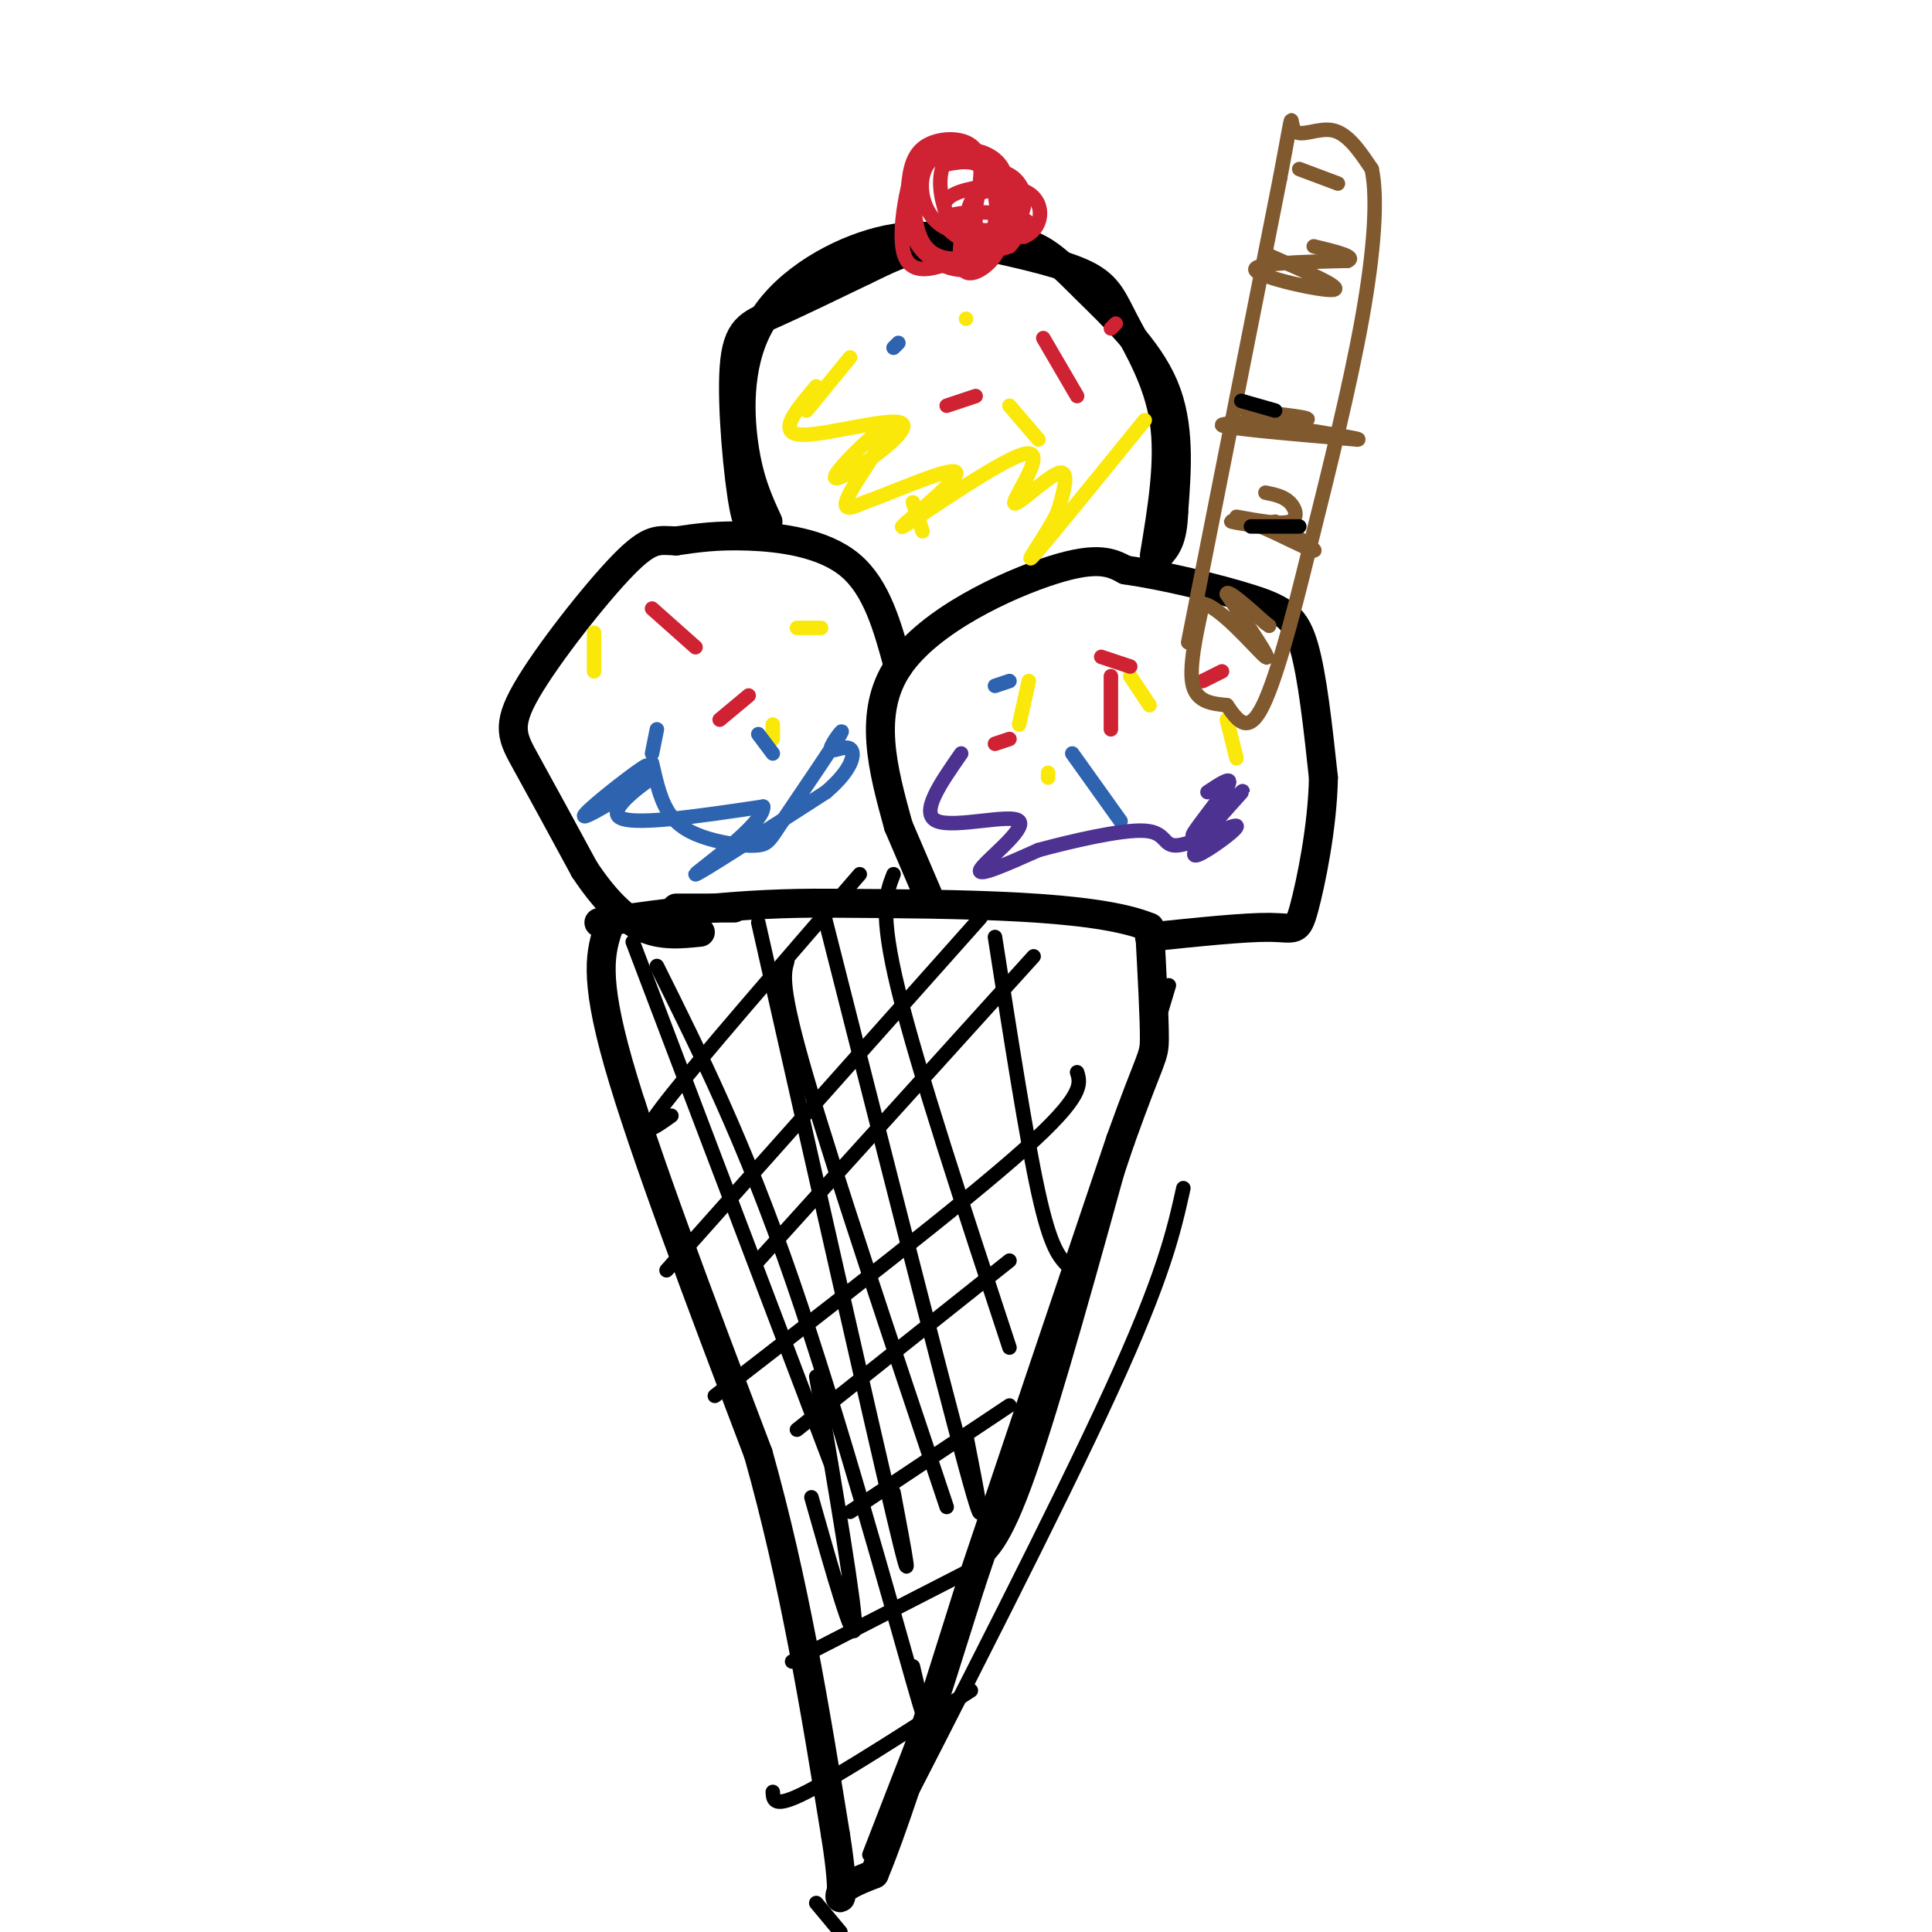 <svg viewBox='0 0 400 400' version='1.1' xmlns='http://www.w3.org/2000/svg' xmlns:xlink='http://www.w3.org/1999/xlink'><g fill='none' stroke='#000000' stroke-width='6' stroke-linecap='round' stroke-linejoin='round'><path d='M126,192c-1.583,4.917 -3.167,9.833 2,28c5.167,18.167 17.083,49.583 29,81'/><path d='M157,301c7.500,26.667 11.750,52.833 16,79'/><path d='M173,380c2.400,15.133 0.400,13.467 1,12c0.600,-1.467 3.800,-2.733 7,-4'/><path d='M181,388c4.500,-10.667 12.250,-35.333 20,-60'/><path d='M201,328c8.500,-25.333 19.750,-58.667 31,-92'/><path d='M232,236c6.422,-17.956 6.978,-16.844 7,-21c0.022,-4.156 -0.489,-13.578 -1,-23'/><path d='M238,192c-11.167,-4.667 -38.583,-4.833 -66,-5'/><path d='M172,187c-19.000,-0.167 -33.500,1.917 -48,4'/><path d='M140,188c0.000,0.000 12.000,0.000 12,0'/><path d='M192,185c0.000,0.000 -6.000,-14.000 -6,-14'/><path d='M186,171c-3.222,-11.711 -6.444,-23.422 0,-33c6.444,-9.578 22.556,-17.022 32,-20c9.444,-2.978 12.222,-1.489 15,0'/><path d='M233,118c7.595,1.083 19.083,3.792 26,6c6.917,2.208 9.262,3.917 11,10c1.738,6.083 2.869,16.542 4,27'/><path d='M274,161c-0.167,10.071 -2.583,21.750 -4,27c-1.417,5.250 -1.833,4.071 -7,4c-5.167,-0.071 -15.083,0.964 -25,2'/><path d='M186,138c-2.222,-8.178 -4.444,-16.356 -10,-21c-5.556,-4.644 -14.444,-5.756 -21,-6c-6.556,-0.244 -10.778,0.378 -15,1'/><path d='M140,112c-3.638,-0.120 -5.233,-0.919 -11,5c-5.767,5.919 -15.707,18.555 -20,26c-4.293,7.445 -2.941,9.699 0,15c2.941,5.301 7.470,13.651 12,22'/><path d='M121,180c4.000,6.044 8.000,10.156 12,12c4.000,1.844 8.000,1.422 12,1'/><path d='M157,105c-0.917,3.006 -1.833,6.012 -3,0c-1.167,-6.012 -2.583,-21.042 -2,-29c0.583,-7.958 3.167,-8.845 8,-11c4.833,-2.155 11.917,-5.577 19,-9'/><path d='M179,56c4.891,-2.365 7.620,-3.777 13,-5c5.380,-1.223 13.411,-2.256 19,-1c5.589,1.256 8.735,4.800 14,10c5.265,5.200 12.647,12.057 16,20c3.353,7.943 2.676,16.971 2,26'/><path d='M243,106c-0.167,5.833 -1.583,7.417 -3,9'/><path d='M239,115c1.637,-9.833 3.274,-19.667 2,-28c-1.274,-8.333 -5.458,-15.167 -8,-20c-2.542,-4.833 -3.440,-7.667 -8,-10c-4.560,-2.333 -12.780,-4.167 -21,-6'/><path d='M204,51c-6.856,-1.761 -13.498,-3.163 -22,-1c-8.502,2.163 -18.866,7.890 -24,16c-5.134,8.110 -5.038,18.603 -4,26c1.038,7.397 3.019,11.699 5,16'/></g>
<g fill='none' stroke='#000000' stroke-width='3' stroke-linecap='round' stroke-linejoin='round'><path d='M242,204c0.000,0.000 -15.000,50.000 -15,50'/><path d='M234,233c-7.833,28.417 -15.667,56.833 -21,72c-5.333,15.167 -8.167,17.083 -11,19'/><path d='M199,335c0.000,0.000 -19.000,49.000 -19,49'/><path d='M245,246c-2.000,9.000 -4.000,18.000 -15,42c-11.000,24.000 -31.000,63.000 -51,102'/><path d='M174,400c0.000,0.000 -5.000,-6.000 -5,-6'/><path d='M132,228c0.000,0.000 9.000,29.000 9,29'/><path d='M131,195c0.000,0.000 41.000,108.000 41,108'/><path d='M169,285c4.083,23.917 8.167,47.833 8,52c-0.167,4.167 -4.583,-11.417 -9,-27'/><path d='M136,200c9.044,18.156 18.089,36.311 28,65c9.911,28.689 20.689,67.911 25,83c4.311,15.089 2.156,6.044 0,-3'/><path d='M157,191c11.667,51.667 23.333,103.333 28,123c4.667,19.667 2.333,7.333 0,-5'/><path d='M163,199c-0.750,2.583 -1.500,5.167 4,24c5.500,18.833 17.250,53.917 29,89'/><path d='M170,187c12.500,49.333 25.000,98.667 30,117c5.000,18.333 2.500,5.667 0,-7'/><path d='M185,181c-1.500,3.833 -3.000,7.667 1,24c4.000,16.333 13.500,45.167 23,74'/><path d='M206,194c3.250,20.833 6.500,41.667 9,53c2.500,11.333 4.250,13.167 6,15'/><path d='M139,231c-3.750,2.667 -7.500,5.333 -1,-3c6.500,-8.333 23.250,-27.667 40,-47'/><path d='M138,263c0.000,0.000 65.000,-73.000 65,-73'/><path d='M157,261c0.000,0.000 57.000,-63.000 57,-63'/><path d='M148,289c25.750,-19.917 51.500,-39.833 64,-51c12.500,-11.167 11.750,-13.583 11,-16'/><path d='M165,296c0.000,0.000 44.000,-35.000 44,-35'/><path d='M176,313c0.000,0.000 33.000,-22.000 33,-22'/><path d='M164,344c0.000,0.000 39.000,-20.000 39,-20'/><path d='M160,371c0.083,1.750 0.167,3.500 7,0c6.833,-3.500 20.417,-12.250 34,-21'/></g>
<g fill='none' stroke='#fae80b' stroke-width='3' stroke-linecap='round' stroke-linejoin='round'><path d='M209,84c0.000,0.000 6.000,7.000 6,7'/><path d='M176,74c0.000,0.000 -9.000,11.000 -9,11'/><path d='M189,104c0.000,0.000 2.000,6.000 2,6'/><path d='M200,66c0.000,0.000 0.000,0.000 0,0'/><path d='M213,141c0.000,0.000 -2.000,9.000 -2,9'/><path d='M234,140c0.000,0.000 4.000,6.000 4,6'/><path d='M217,160c0.000,0.000 0.000,1.000 0,1'/><path d='M254,149c0.000,0.000 2.000,8.000 2,8'/><path d='M123,131c0.000,0.000 0.000,8.000 0,8'/><path d='M160,150c0.000,0.000 0.000,3.000 0,3'/><path d='M165,130c0.000,0.000 5.000,0.000 5,0'/></g>
<g fill='none' stroke='#cf2233' stroke-width='3' stroke-linecap='round' stroke-linejoin='round'><path d='M230,140c0.000,0.000 0.000,11.000 0,11'/><path d='M209,153c0.000,0.000 -3.000,1.000 -3,1'/><path d='M228,136c0.000,0.000 6.000,2.000 6,2'/><path d='M253,139c0.000,0.000 -4.000,2.000 -4,2'/><path d='M155,144c0.000,0.000 -6.000,5.000 -6,5'/><path d='M135,126c0.000,0.000 9.000,8.000 9,8'/><path d='M202,82c0.000,0.000 -6.000,2.000 -6,2'/><path d='M231,67c0.000,0.000 -1.000,1.000 -1,1'/><path d='M216,70c0.000,0.000 7.000,12.000 7,12'/></g>
<g fill='none' stroke='#2d63af' stroke-width='3' stroke-linecap='round' stroke-linejoin='round'><path d='M222,156c0.000,0.000 10.000,14.000 10,14'/><path d='M209,141c0.000,0.000 -3.000,1.000 -3,1'/><path d='M136,151c0.000,0.000 -1.000,5.000 -1,5'/><path d='M157,152c0.000,0.000 3.000,4.000 3,4'/><path d='M186,71c0.000,0.000 -1.000,1.000 -1,1'/></g>
<g fill='none' stroke='#4d3292' stroke-width='3' stroke-linecap='round' stroke-linejoin='round'><path d='M199,156c-4.345,6.238 -8.690,12.476 -5,14c3.690,1.524 15.417,-1.667 17,0c1.583,1.667 -6.976,8.190 -8,10c-1.024,1.810 5.488,-1.095 12,-4'/><path d='M215,176c6.646,-1.803 17.262,-4.309 22,-4c4.738,0.309 3.600,3.433 7,3c3.400,-0.433 11.338,-4.424 12,-4c0.662,0.424 -5.954,5.264 -8,6c-2.046,0.736 0.477,-2.632 3,-6'/><path d='M251,171c2.553,-3.222 7.437,-8.276 6,-7c-1.437,1.276 -9.195,8.882 -10,9c-0.805,0.118 5.341,-7.252 7,-10c1.659,-2.748 -1.171,-0.874 -4,1'/></g>
<g fill='none' stroke='#2d63af' stroke-width='3' stroke-linecap='round' stroke-linejoin='round'><path d='M128,165c4.000,-3.978 8.000,-7.955 5,-6c-3.000,1.955 -13.000,9.844 -12,10c1.000,0.156 13.000,-7.419 14,-8c1.000,-0.581 -9.000,5.834 -7,8c2.000,2.166 16.000,0.083 30,-2'/><path d='M158,167c0.356,3.556 -13.756,13.444 -14,14c-0.244,0.556 13.378,-8.222 27,-17'/><path d='M171,164c5.622,-4.774 6.177,-8.207 5,-9c-1.177,-0.793 -4.086,1.056 -4,0c0.086,-1.056 3.167,-5.016 2,-3c-1.167,2.016 -6.584,10.008 -12,18'/><path d='M162,170c-2.574,3.933 -3.010,4.766 -5,5c-1.990,0.234 -5.536,-0.129 -9,-1c-3.464,-0.871 -6.847,-2.249 -9,-5c-2.153,-2.751 -3.077,-6.876 -4,-11'/></g>
<g fill='none' stroke='#fae80b' stroke-width='3' stroke-linecap='round' stroke-linejoin='round'><path d='M169,80c-4.179,4.905 -8.357,9.810 -3,10c5.357,0.190 20.250,-4.336 21,-2c0.750,2.336 -12.644,11.533 -14,11c-1.356,-0.533 9.327,-10.797 11,-11c1.673,-0.203 -5.665,9.656 -8,14c-2.335,4.344 0.332,3.172 3,2'/><path d='M179,104c5.861,-2.013 19.012,-8.046 19,-6c-0.012,2.046 -13.188,12.173 -11,11c2.188,-1.173 19.741,-13.644 25,-15c5.259,-1.356 -1.776,8.404 -2,10c-0.224,1.596 6.365,-4.973 9,-6c2.635,-1.027 1.318,3.486 0,8'/><path d='M219,106c-2.133,4.489 -7.467,11.711 -5,9c2.467,-2.711 12.733,-15.356 23,-28'/></g>
<g fill='none' stroke='#81592f' stroke-width='3' stroke-linecap='round' stroke-linejoin='round'><path d='M246,133c0.000,0.000 19.000,-96.000 19,-96'/><path d='M265,37c3.238,-17.024 1.833,-11.583 3,-10c1.167,1.583 4.905,-0.690 8,0c3.095,0.690 5.548,4.345 8,8'/><path d='M284,35c1.289,6.000 0.511,17.000 -2,31c-2.511,14.000 -6.756,31.000 -11,48'/><path d='M271,114c-3.622,14.844 -7.178,27.956 -10,33c-2.822,5.044 -4.911,2.022 -7,-1'/><path d='M254,146c-2.733,-0.289 -6.067,-0.511 -7,-4c-0.933,-3.489 0.533,-10.244 2,-17'/><path d='M249,125c3.556,0.378 11.444,9.822 13,11c1.556,1.178 -3.222,-5.911 -8,-13'/><path d='M254,123c0.000,-1.167 4.000,2.417 8,6'/><path d='M262,129c1.333,1.000 0.667,0.500 0,0'/><path d='M258,108c-1.750,-0.083 -3.500,-0.167 -3,0c0.500,0.167 3.250,0.583 6,1'/><path d='M261,109c3.733,1.533 10.067,4.867 11,5c0.933,0.133 -3.533,-2.933 -8,-6'/><path d='M258,85c7.578,0.800 15.156,1.600 12,2c-3.156,0.400 -17.044,0.400 -17,1c0.044,0.600 14.022,1.800 28,3'/><path d='M281,91c1.833,0.000 -7.583,-1.500 -17,-3'/><path d='M256,107c4.533,0.822 9.067,1.644 11,1c1.933,-0.644 1.267,-2.756 0,-4c-1.267,-1.244 -3.133,-1.622 -5,-2'/><path d='M263,53c7.689,3.356 15.378,6.711 13,7c-2.378,0.289 -14.822,-2.489 -16,-4c-1.178,-1.511 8.911,-1.756 19,-2'/><path d='M279,54c2.000,-0.833 -2.500,-1.917 -7,-3'/><path d='M269,35c0.000,0.000 8.000,3.000 8,3'/></g>
<g fill='none' stroke='#000000' stroke-width='3' stroke-linecap='round' stroke-linejoin='round'><path d='M259,109c0.000,0.000 10.000,0.000 10,0'/><path d='M257,83c0.000,0.000 7.000,2.000 7,2'/></g>
<g fill='none' stroke='#cf2233' stroke-width='3' stroke-linecap='round' stroke-linejoin='round'><path d='M197,33c-2.423,-2.041 -4.845,-4.083 -7,0c-2.155,4.083 -4.041,14.290 -3,19c1.041,4.710 5.011,3.922 8,3c2.989,-0.922 4.997,-1.978 6,-4c1.003,-2.022 1.002,-5.011 1,-8'/><path d='M202,43c0.698,-3.798 1.942,-9.292 0,-12c-1.942,-2.708 -7.071,-2.629 -10,-1c-2.929,1.629 -3.658,4.807 -4,9c-0.342,4.193 -0.298,9.402 3,13c3.298,3.598 9.849,5.584 13,2c3.151,-3.584 2.900,-12.738 1,-17c-1.900,-4.262 -5.450,-3.631 -9,-3'/><path d='M196,34c-2.667,-1.373 -4.836,-3.304 -6,0c-1.164,3.304 -1.325,11.843 1,16c2.325,4.157 7.136,3.930 10,3c2.864,-0.930 3.781,-2.564 5,-6c1.219,-3.436 2.739,-8.674 0,-12c-2.739,-3.326 -9.737,-4.742 -13,-2c-3.263,2.742 -2.789,9.640 1,13c3.789,3.360 10.895,3.180 18,3'/><path d='M212,49c3.875,-1.494 4.564,-6.729 1,-9c-3.564,-2.271 -11.380,-1.577 -15,0c-3.620,1.577 -3.043,4.038 0,6c3.043,1.962 8.553,3.423 12,3c3.447,-0.423 4.831,-2.732 1,-4c-3.831,-1.268 -12.878,-1.495 -15,0c-2.122,1.495 2.679,4.713 6,6c3.321,1.287 5.160,0.644 7,0'/><path d='M209,51c1.966,-1.832 3.381,-6.413 2,-9c-1.381,-2.587 -5.560,-3.182 -8,-2c-2.440,1.182 -3.143,4.139 -2,6c1.143,1.861 4.132,2.627 6,0c1.868,-2.627 2.617,-8.646 0,-12c-2.617,-3.354 -8.598,-4.043 -11,-1c-2.402,3.043 -1.224,9.819 1,13c2.224,3.181 5.492,2.766 8,2c2.508,-0.766 4.254,-1.883 6,-3'/><path d='M211,45c1.319,-1.771 1.616,-4.698 0,-7c-1.616,-2.302 -5.144,-3.978 -8,0c-2.856,3.978 -5.038,13.609 -4,17c1.038,3.391 5.297,0.540 7,-2c1.703,-2.540 0.852,-4.770 0,-7'/></g>
</svg>